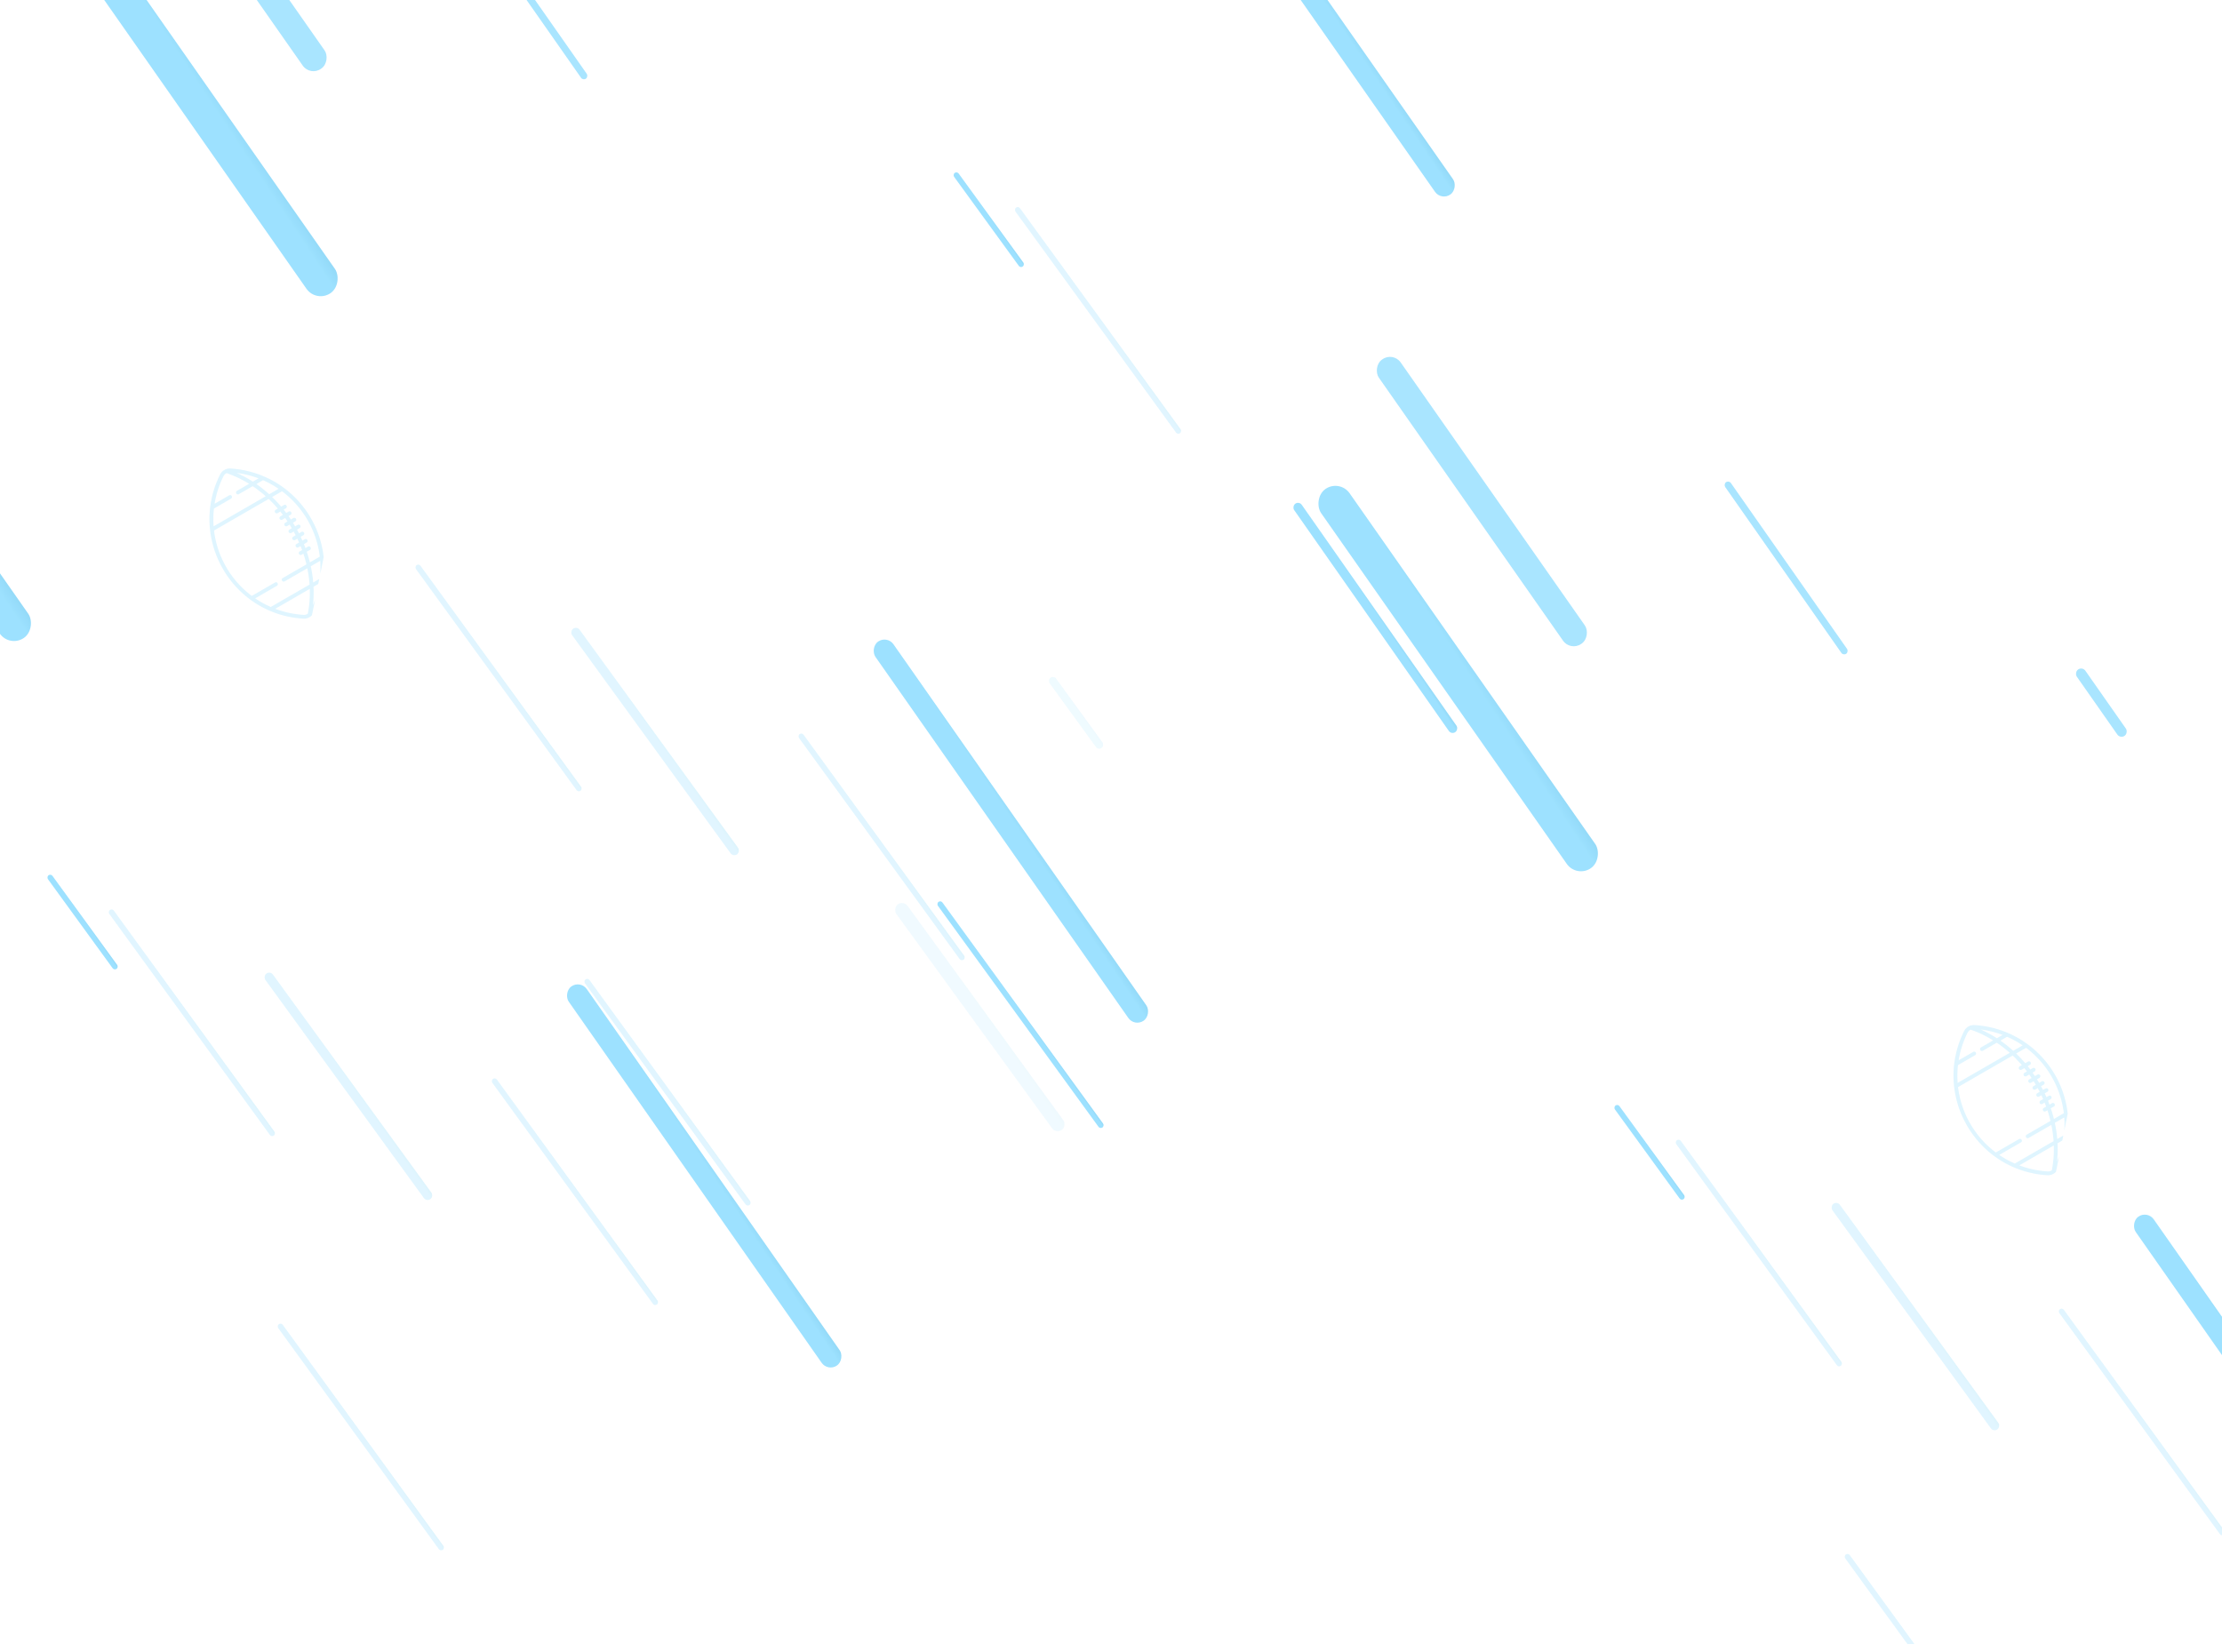 <svg width="1920" height="1428" fill="none" xmlns="http://www.w3.org/2000/svg"><g clip-path="url(#a)"><g opacity=".8"><rect width="6" height="181" rx="3" transform="scale(-1 1) rotate(35 -72.422 -683.114)" fill="url(#b)"/><rect width="30" height="400" rx="15" transform="scale(-1 1) rotate(35 97.334 -150.245)" fill="url(#c)"/><rect width="23" height="300" rx="11.25" transform="scale(-1 1) rotate(35 248.639 -278.615)" fill="url(#d)"/><rect width="19" height="400" rx="9.5" transform="scale(-1 1) rotate(35 -254.123 -1718.347)" fill="url(#e)"/><rect width="19" height="400" rx="9.5" transform="scale(-1 1) rotate(35 -1253.886 -941.116)" fill="url(#f)"/><rect opacity=".313" width="4.847" height="241" rx="2.424" transform="scale(-1 1) rotate(36 -930.377 -313.44)" fill="url(#g)"/><rect opacity=".313" width="4.847" height="241" rx="2.424" transform="scale(-1 1) rotate(36 -1554.282 -359.11)" fill="url(#h)"/><rect opacity=".313" width="4.847" height="241" rx="2.424" transform="scale(-1 1) rotate(36 -1320.548 -749.796)" fill="url(#i)"/><rect opacity=".313" width="8" height="241" rx="4" transform="scale(-1 1) rotate(36 -1081.75 -496.57)" fill="url(#j)"/></g><g opacity=".8"><rect width="8" height="241" rx="4" transform="scale(-1 1) rotate(35 -1247.926 -1563.638)" fill="url(#k)"/><rect width="6" height="181" rx="3" transform="scale(-1 1) rotate(35 -1405.067 -2161.556)" fill="url(#l)"/><rect width="9" height="70" rx="4.5" transform="scale(-1 1) rotate(35 -1813.105 -2565.439)" fill="url(#m)"/><rect width="30" height="400" rx="15" transform="scale(-1 1) rotate(35 -1235.306 -1628.673)" fill="url(#n)"/><rect width="23" height="300" rx="11.25" transform="scale(-1 1) rotate(35 -1084.003 -1757.048)" fill="url(#o)"/><rect width="19" height="400" rx="9.5" transform="scale(-1 1) rotate(35 -2586.526 -2419.545)" fill="url(#p)"/><rect opacity=".313" width="4.847" height="241" rx="2.424" transform="scale(-1 1) rotate(36 -2239.681 -1740.737)" fill="url(#q)"/><rect opacity=".313" width="4.847" height="241" rx="2.424" transform="scale(-1 1) rotate(36 -2863.587 -1786.408)" fill="url(#r)"/><rect opacity=".313" width="4.847" height="241" rx="2.424" transform="scale(-1 1) rotate(36 -2629.852 -2177.094)" fill="url(#s)"/><rect width="4.847" height="100" rx="2.424" transform="scale(-1 1) rotate(36 -2167.016 -1674.179)" fill="url(#t)"/><rect opacity=".169" width="6.85" height="75" rx="3.425" transform="scale(-1 1) rotate(36 -1353.513 -1109.324)" fill="url(#u)"/><rect opacity=".313" width="8" height="241" rx="4" transform="scale(-1 1) rotate(36 -2391.054 -1923.866)" fill="url(#v)"/><rect width="4.847" height="241" rx="2.424" transform="scale(-1 1) rotate(36 -1603.68 -861.957)" fill="url(#w)"/><rect opacity=".144" width="12" height="241" rx="6" transform="scale(-1 1) rotate(36 -1587.574 -812.387)" fill="url(#x)"/></g><g opacity=".8"><rect width="30" height="400" rx="15" transform="scale(-1 1) rotate(35 -242.734 418.99)" fill="url(#y)"/><rect width="19" height="400" rx="9.5" transform="scale(-1 1) rotate(35 -1593.954 -371.88)" fill="url(#z)"/><rect opacity=".313" width="4.847" height="241" rx="2.424" transform="scale(-1 1) rotate(36 -1256.452 243.353)" fill="url(#A)"/><rect opacity=".313" width="4.847" height="241" rx="2.424" transform="scale(-1 1) rotate(36 -713.875 -1265.06)" fill="url(#B)"/><rect opacity=".313" width="4.847" height="241" rx="2.424" transform="scale(-1 1) rotate(36 -1880.358 197.683)" fill="url(#C)"/><rect opacity=".313" width="4.847" height="241" rx="2.424" transform="scale(-1 1) rotate(36 -1646.623 -193.003)" fill="url(#D)"/><rect width="4.847" height="100" rx="2.424" transform="scale(-1 1) rotate(36 -1183.787 309.912)" fill="url(#E)"/><rect width="4.847" height="100" rx="2.424" transform="scale(-1 1) rotate(36 -641.21 -1198.501)" fill="url(#F)"/><rect opacity=".313" width="8" height="241" rx="4" transform="scale(-1 1) rotate(36 -1407.825 60.223)" fill="url(#G)"/></g><g opacity=".3" clip-path="url(#H)"><path d="M190.164 410.105c-27.639 55.364 10.278 120.828 71.918 124.566a9.422 9.422 0 0 0 9.008-5.201c12.976-25.993 12.063-56.509-2.442-81.633-14.506-25.125-40.478-41.174-69.476-42.932a9.423 9.423 0 0 0-9.008 5.2Zm14.285-1.395a83.014 83.014 0 0 1 18.969 4.718l-4.937 2.85a100.08 100.08 0 0 0-14.032-7.568Zm22.821 6.302a82.962 82.962 0 0 1 13.469 7.442l-8.133 4.696a110.108 110.108 0 0 0-11.074-8.825l5.738-3.313Zm-34.156-3.434a6.123 6.123 0 0 1 2.667-2.704c6.741 2.295 13.254 5.396 19.477 9.265l-10.556 6.095a1.65 1.65 0 0 0 1.648 2.856l12.017-6.938a106.39 106.39 0 0 1 11.235 8.733l-45.024 25.994a83.014 83.014 0 0 1 .29-15.386l14.819-8.556a1.649 1.649 0 0 0-1.649-2.855l-12.616 7.283a83.279 83.279 0 0 1 7.692-23.787Zm-8.188 46.908 47.223-27.264a111.23 111.23 0 0 1 7.904 8.302l-1.84 1.062a1.65 1.65 0 0 0 1.648 2.856l2.332-1.346a113.04 113.04 0 0 1 2.254 2.882l-2.125 1.228a1.649 1.649 0 1 0 1.648 2.856l2.442-1.41c.701.985 1.389 1.983 2.062 2.993l-2.043 1.18a1.65 1.65 0 0 0 1.649 2.856l2.185-1.262c.64 1.021 1.266 2.054 1.878 3.1l-2.035 1.175a1.649 1.649 0 0 0 1.648 2.856l2.015-1.163c.584 1.062 1.149 2.13 1.697 3.204l-2.116 1.222a1.648 1.648 0 1 0 1.649 2.856l1.927-1.113a115.538 115.538 0 0 1 1.512 3.311l-2.276 1.314a1.65 1.65 0 0 0 1.649 2.856l1.916-1.106a114.81 114.81 0 0 1 1.317 3.423l-2.07 1.195a1.641 1.641 0 0 0-.768 1.002 1.65 1.65 0 0 0 2.417 1.855l1.527-.882a110.85 110.85 0 0 1 2.634 9.228l-20.503 11.838a1.649 1.649 0 0 0 1.648 2.856l19.606-11.32c.97 4.713 1.619 9.413 1.945 14.097l-33.499 19.341a82.967 82.967 0 0 1-13.469-7.443l18.754-10.828a1.647 1.647 0 0 0 .603-2.252 1.647 1.647 0 0 0-2.252-.603l-20.056 11.579c-17.803-13.33-29.906-33.696-32.637-56.531Zm91.46 41.597-5.738 3.312a110.33 110.33 0 0 0-2.106-14.002l8.133-4.696a83.016 83.016 0 0 1-.289 15.386Zm-38.551 26.065 29.836-17.226c.24 7.324-.332 14.515-1.714 21.5a6.12 6.12 0 0 1-3.676.957 83.28 83.28 0 0 1-24.446-5.231Zm32.597-3.149a99.96 99.96 0 0 0 .463-15.938l4.938-2.851a82.996 82.996 0 0 1-5.401 18.789Zm5.897-41.91-8.567 4.946a114.093 114.093 0 0 0-2.695-9.194l2.693-1.555a1.648 1.648 0 1 0-1.649-2.856l-2.168 1.252a118.679 118.679 0 0 0-1.332-3.415l2.337-1.349a1.649 1.649 0 1 0-1.649-2.856l-1.985 1.147c-.488-1.108-.996-2.21-1.52-3.307l2.342-1.352a1.65 1.65 0 0 0-1.649-2.856l-2.159 1.247a124.564 124.564 0 0 0-1.7-3.203l2.264-1.307a1.649 1.649 0 0 0-1.649-2.856l-2.244 1.295a123.17 123.17 0 0 0-1.875-3.1l2.091-1.208a1.65 1.65 0 0 0-1.648-2.856l-2.231 1.288a123.749 123.749 0 0 0-2.056-2.997l1.826-1.054a1.65 1.65 0 0 0-1.648-2.856l-2.132 1.23c-.733-.976-1.48-1.94-2.241-2.89l1.912-1.104a1.648 1.648 0 0 0-1.649-2.856l-2.391 1.381a114.795 114.795 0 0 0-7.832-8.344l8.565-4.945c8.813 6.588 16.409 15.066 22.102 24.927a82.846 82.846 0 0 1 10.537 31.603Z" fill="#93DEFF"/></g><g opacity=".3" clip-path="url(#I)"><path d="M1697.16 891.105c-27.63 55.364 10.28 120.825 71.92 124.565a9.42 9.42 0 0 0 9.01-5.2c12.98-25.993 12.06-56.509-2.44-81.633-14.51-25.125-40.48-41.174-69.48-42.932a9.434 9.434 0 0 0-9.01 5.2Zm14.29-1.395c6.51.826 12.88 2.41 18.97 4.718l-4.94 2.85a99.948 99.948 0 0 0-14.03-7.568Zm22.82 6.302a83.097 83.097 0 0 1 13.47 7.442l-8.13 4.696c-3.43-3.107-7.1-6.055-11.08-8.825l5.74-3.313Zm-34.16-3.434a6.15 6.15 0 0 1 2.67-2.704c6.74 2.295 13.26 5.396 19.48 9.265l-10.56 6.095a1.643 1.643 0 0 0-.6 2.253 1.645 1.645 0 0 0 2.25.603l12.02-6.938c3.89 2.621 7.63 5.533 11.23 8.733l-45.02 25.994a82.412 82.412 0 0 1 .29-15.386l14.82-8.556a1.642 1.642 0 0 0 .6-2.252 1.643 1.643 0 0 0-2.25-.603l-12.62 7.283a83.274 83.274 0 0 1 7.69-23.787Zm-8.18 46.908 47.22-27.264c2.77 2.621 5.4 5.39 7.9 8.302l-1.84 1.062a1.643 1.643 0 0 0-.6 2.253 1.644 1.644 0 0 0 2.25.603l2.33-1.346c.77.947 1.52 1.908 2.26 2.882l-2.13 1.228a1.642 1.642 0 0 0-.6 2.252 1.645 1.645 0 0 0 2.25.604l2.44-1.41c.7.985 1.39 1.983 2.06 2.993l-2.04 1.18a1.643 1.643 0 0 0-.6 2.253 1.645 1.645 0 0 0 2.25.603l2.19-1.262c.64 1.021 1.26 2.054 1.87 3.1l-2.03 1.175a1.654 1.654 0 0 0-.61 2.252 1.659 1.659 0 0 0 2.26.604l2.01-1.163c.59 1.062 1.15 2.13 1.7 3.204l-2.12 1.222a1.642 1.642 0 0 0-.6 2.252 1.645 1.645 0 0 0 2.25.604l1.93-1.113c.52 1.098 1.02 2.202 1.51 3.311l-2.28 1.314a1.66 1.66 0 0 0-.6 2.253 1.648 1.648 0 0 0 2.25.603l1.92-1.106c.46 1.136.9 2.277 1.32 3.423l-2.07 1.195c-.4.228-.66.594-.77 1.002-.11.407-.07.857.16 1.251a1.65 1.65 0 0 0 2.25.604l1.53-.882c1.02 3.045 1.89 6.123 2.64 9.228l-20.51 11.838a1.642 1.642 0 0 0-.6 2.252 1.645 1.645 0 0 0 2.25.604l19.61-11.32c.97 4.713 1.62 9.413 1.94 14.097l-33.5 19.337a82.254 82.254 0 0 1-13.47-7.439l18.76-10.828a1.642 1.642 0 0 0 .6-2.252 1.643 1.643 0 0 0-2.25-.603l-20.06 11.579c-17.8-13.33-29.9-33.696-32.63-56.531Zm91.46 41.597-5.74 3.312c-.41-4.789-1.12-9.44-2.11-14.002l8.14-4.696c.38 5.115.28 10.276-.29 15.386Zm-38.55 26.067 29.83-17.228c.24 7.324-.33 14.518-1.71 21.498a6.098 6.098 0 0 1-3.68.96 83.489 83.489 0 0 1-24.44-5.23Zm32.59-3.15c.58-5.232.73-10.554.47-15.939l4.93-2.851a82.608 82.608 0 0 1-5.4 18.79Zm5.9-41.911-8.57 4.946c-.77-3.094-1.66-6.16-2.69-9.194l2.69-1.555a1.642 1.642 0 0 0 .6-2.252 1.645 1.645 0 0 0-2.25-.604l-2.17 1.252c-.42-1.143-.87-2.281-1.33-3.415l2.34-1.349a1.642 1.642 0 0 0 .6-2.252 1.645 1.645 0 0 0-2.25-.604l-1.99 1.147c-.48-1.108-.99-2.21-1.52-3.307l2.35-1.352a1.652 1.652 0 0 0 .6-2.253 1.648 1.648 0 0 0-2.25-.603l-2.16 1.247c-.55-1.073-1.12-2.141-1.7-3.203l2.26-1.307a1.654 1.654 0 0 0 .61-2.252 1.659 1.659 0 0 0-2.26-.604l-2.24 1.295c-.61-1.045-1.24-2.079-1.88-3.1l2.1-1.208a1.66 1.66 0 0 0 .6-2.253 1.648 1.648 0 0 0-2.25-.603l-2.23 1.288c-.68-1.012-1.36-2.01-2.06-2.997l1.83-1.054a1.643 1.643 0 0 0 .6-2.253 1.647 1.647 0 0 0-2.25-.603l-2.13 1.23c-.74-.976-1.48-1.94-2.24-2.89l1.91-1.104a1.642 1.642 0 0 0 .6-2.252 1.645 1.645 0 0 0-2.25-.604l-2.39 1.381c-2.48-2.92-5.09-5.703-7.84-8.344l8.57-4.945c8.81 6.588 16.41 15.066 22.1 24.927a82.75 82.75 0 0 1 10.54 31.603Z" fill="#93DEFF"/></g></g><defs><linearGradient id="b" x1="24.577" y1="-808.909" x2="-26.598" y2="-808.584" gradientUnits="userSpaceOnUse"><stop stop-color="#93DEFF"/><stop offset="1" stop-color="#93DEFF"/></linearGradient><linearGradient id="c" x1="-17.034" y1="-666.089" x2="-130.962" y2="-663.056" gradientUnits="userSpaceOnUse"><stop stop-color="#85DAFF"/><stop offset="1" stop-color="#0375A6"/></linearGradient><linearGradient id="d" x1="80.06" y1="-1557.11" x2="-161.28" y2="-1554.5" gradientUnits="userSpaceOnUse"><stop stop-color="#93DEFF"/><stop offset="1" stop-color="#93DEFF"/><stop offset="1" stop-color="#91DDFE"/></linearGradient><linearGradient id="e" x1="-10.788" y1="-666.089" x2="-82.973" y2="-664.872" gradientUnits="userSpaceOnUse"><stop stop-color="#85DAFF"/><stop offset="1" stop-color="#0375A6"/></linearGradient><linearGradient id="f" x1="-10.788" y1="-666.089" x2="-82.973" y2="-664.872" gradientUnits="userSpaceOnUse"><stop stop-color="#85DAFF"/><stop offset="1" stop-color="#0375A6"/></linearGradient><linearGradient id="g" x1="-2.752" y1="-401.319" x2="-21.171" y2="-401.187" gradientUnits="userSpaceOnUse"><stop stop-color="#85DAFF"/><stop offset="1" stop-color="#0375A6"/></linearGradient><linearGradient id="h" x1="-2.752" y1="-401.319" x2="-21.171" y2="-401.187" gradientUnits="userSpaceOnUse"><stop stop-color="#85DAFF"/><stop offset="1" stop-color="#0375A6"/></linearGradient><linearGradient id="i" x1="-2.752" y1="-401.319" x2="-21.171" y2="-401.187" gradientUnits="userSpaceOnUse"><stop stop-color="#85DAFF"/><stop offset="1" stop-color="#0375A6"/></linearGradient><linearGradient id="j" x1="-4.542" y1="-401.319" x2="-34.941" y2="-400.96" gradientUnits="userSpaceOnUse"><stop stop-color="#85DAFF"/><stop offset="1" stop-color="#0375A6"/></linearGradient><linearGradient id="k" x1="-4.542" y1="-401.319" x2="-34.941" y2="-400.96" gradientUnits="userSpaceOnUse"><stop stop-color="#85DAFF"/><stop offset="1" stop-color="#0375A6"/></linearGradient><linearGradient id="l" x1="24.577" y1="-808.909" x2="-26.598" y2="-808.584" gradientUnits="userSpaceOnUse"><stop stop-color="#93DEFF"/><stop offset="1" stop-color="#93DEFF"/></linearGradient><linearGradient id="m" x1=".103" y1="-205.017" x2="-46.93" y2="-202.265" gradientUnits="userSpaceOnUse"><stop stop-color="#93DEFF"/><stop offset="1" stop-color="#93DEFF"/></linearGradient><linearGradient id="n" x1="-17.034" y1="-666.089" x2="-130.962" y2="-663.056" gradientUnits="userSpaceOnUse"><stop stop-color="#85DAFF"/><stop offset="1" stop-color="#0375A6"/></linearGradient><linearGradient id="o" x1="80.06" y1="-1557.11" x2="-161.28" y2="-1554.5" gradientUnits="userSpaceOnUse"><stop stop-color="#93DEFF"/><stop offset="1" stop-color="#93DEFF"/><stop offset="1" stop-color="#91DDFE"/></linearGradient><linearGradient id="p" x1="-10.788" y1="-666.089" x2="-82.973" y2="-664.872" gradientUnits="userSpaceOnUse"><stop stop-color="#85DAFF"/><stop offset="1" stop-color="#0375A6"/></linearGradient><linearGradient id="q" x1="-2.752" y1="-401.319" x2="-21.171" y2="-401.187" gradientUnits="userSpaceOnUse"><stop stop-color="#85DAFF"/><stop offset="1" stop-color="#0375A6"/></linearGradient><linearGradient id="r" x1="-2.752" y1="-401.319" x2="-21.171" y2="-401.187" gradientUnits="userSpaceOnUse"><stop stop-color="#85DAFF"/><stop offset="1" stop-color="#0375A6"/></linearGradient><linearGradient id="s" x1="-2.752" y1="-401.319" x2="-21.171" y2="-401.187" gradientUnits="userSpaceOnUse"><stop stop-color="#85DAFF"/><stop offset="1" stop-color="#0375A6"/></linearGradient><linearGradient id="t" x1="-2.752" y1="-166.522" x2="-21.167" y2="-166.205" gradientUnits="userSpaceOnUse"><stop stop-color="#85DAFF"/><stop offset="1" stop-color="#0375A6"/></linearGradient><linearGradient id="u" x1="-3.889" y1="-124.892" x2="-29.894" y2="-124.049" gradientUnits="userSpaceOnUse"><stop stop-color="#85DAFF"/><stop offset="1" stop-color="#0375A6"/></linearGradient><linearGradient id="v" x1="-4.542" y1="-401.319" x2="-34.941" y2="-400.96" gradientUnits="userSpaceOnUse"><stop stop-color="#85DAFF"/><stop offset="1" stop-color="#0375A6"/></linearGradient><linearGradient id="w" x1="-2.752" y1="-401.319" x2="-21.171" y2="-401.187" gradientUnits="userSpaceOnUse"><stop stop-color="#85DAFF"/><stop offset="1" stop-color="#0375A6"/></linearGradient><linearGradient id="x" x1="-6.814" y1="-401.319" x2="-52.403" y2="-400.513" gradientUnits="userSpaceOnUse"><stop stop-color="#85DAFF"/><stop offset="1" stop-color="#0375A6"/></linearGradient><linearGradient id="y" x1="-17.034" y1="-666.089" x2="-130.962" y2="-663.056" gradientUnits="userSpaceOnUse"><stop stop-color="#85DAFF"/><stop offset="1" stop-color="#0375A6"/></linearGradient><linearGradient id="z" x1="-10.788" y1="-666.089" x2="-82.973" y2="-664.872" gradientUnits="userSpaceOnUse"><stop stop-color="#85DAFF"/><stop offset="1" stop-color="#0375A6"/></linearGradient><linearGradient id="A" x1="-2.752" y1="-401.319" x2="-21.171" y2="-401.187" gradientUnits="userSpaceOnUse"><stop stop-color="#85DAFF"/><stop offset="1" stop-color="#0375A6"/></linearGradient><linearGradient id="B" x1="-2.752" y1="-401.319" x2="-21.171" y2="-401.187" gradientUnits="userSpaceOnUse"><stop stop-color="#85DAFF"/><stop offset="1" stop-color="#0375A6"/></linearGradient><linearGradient id="C" x1="-2.752" y1="-401.319" x2="-21.171" y2="-401.187" gradientUnits="userSpaceOnUse"><stop stop-color="#85DAFF"/><stop offset="1" stop-color="#0375A6"/></linearGradient><linearGradient id="D" x1="-2.752" y1="-401.319" x2="-21.171" y2="-401.187" gradientUnits="userSpaceOnUse"><stop stop-color="#85DAFF"/><stop offset="1" stop-color="#0375A6"/></linearGradient><linearGradient id="E" x1="-2.752" y1="-166.522" x2="-21.167" y2="-166.205" gradientUnits="userSpaceOnUse"><stop stop-color="#85DAFF"/><stop offset="1" stop-color="#0375A6"/></linearGradient><linearGradient id="F" x1="-2.752" y1="-166.522" x2="-21.167" y2="-166.205" gradientUnits="userSpaceOnUse"><stop stop-color="#85DAFF"/><stop offset="1" stop-color="#0375A6"/></linearGradient><linearGradient id="G" x1="-4.542" y1="-401.319" x2="-34.941" y2="-400.96" gradientUnits="userSpaceOnUse"><stop stop-color="#85DAFF"/><stop offset="1" stop-color="#0375A6"/></linearGradient><clipPath id="a"><path fill="#fff" d="M0 0h1920v1421H0z"/></clipPath><clipPath id="H"><path fill="#fff" transform="matrix(-.198 .98 -.942 -.335 294.733 407.026)" d="M0 0h144.784v113.602H0z"/></clipPath><clipPath id="I"><path fill="#fff" transform="matrix(-.198 .98 -.942 -.335 1801.73 888.026)" d="M0 0h144.784v113.602H0z"/></clipPath></defs></svg>